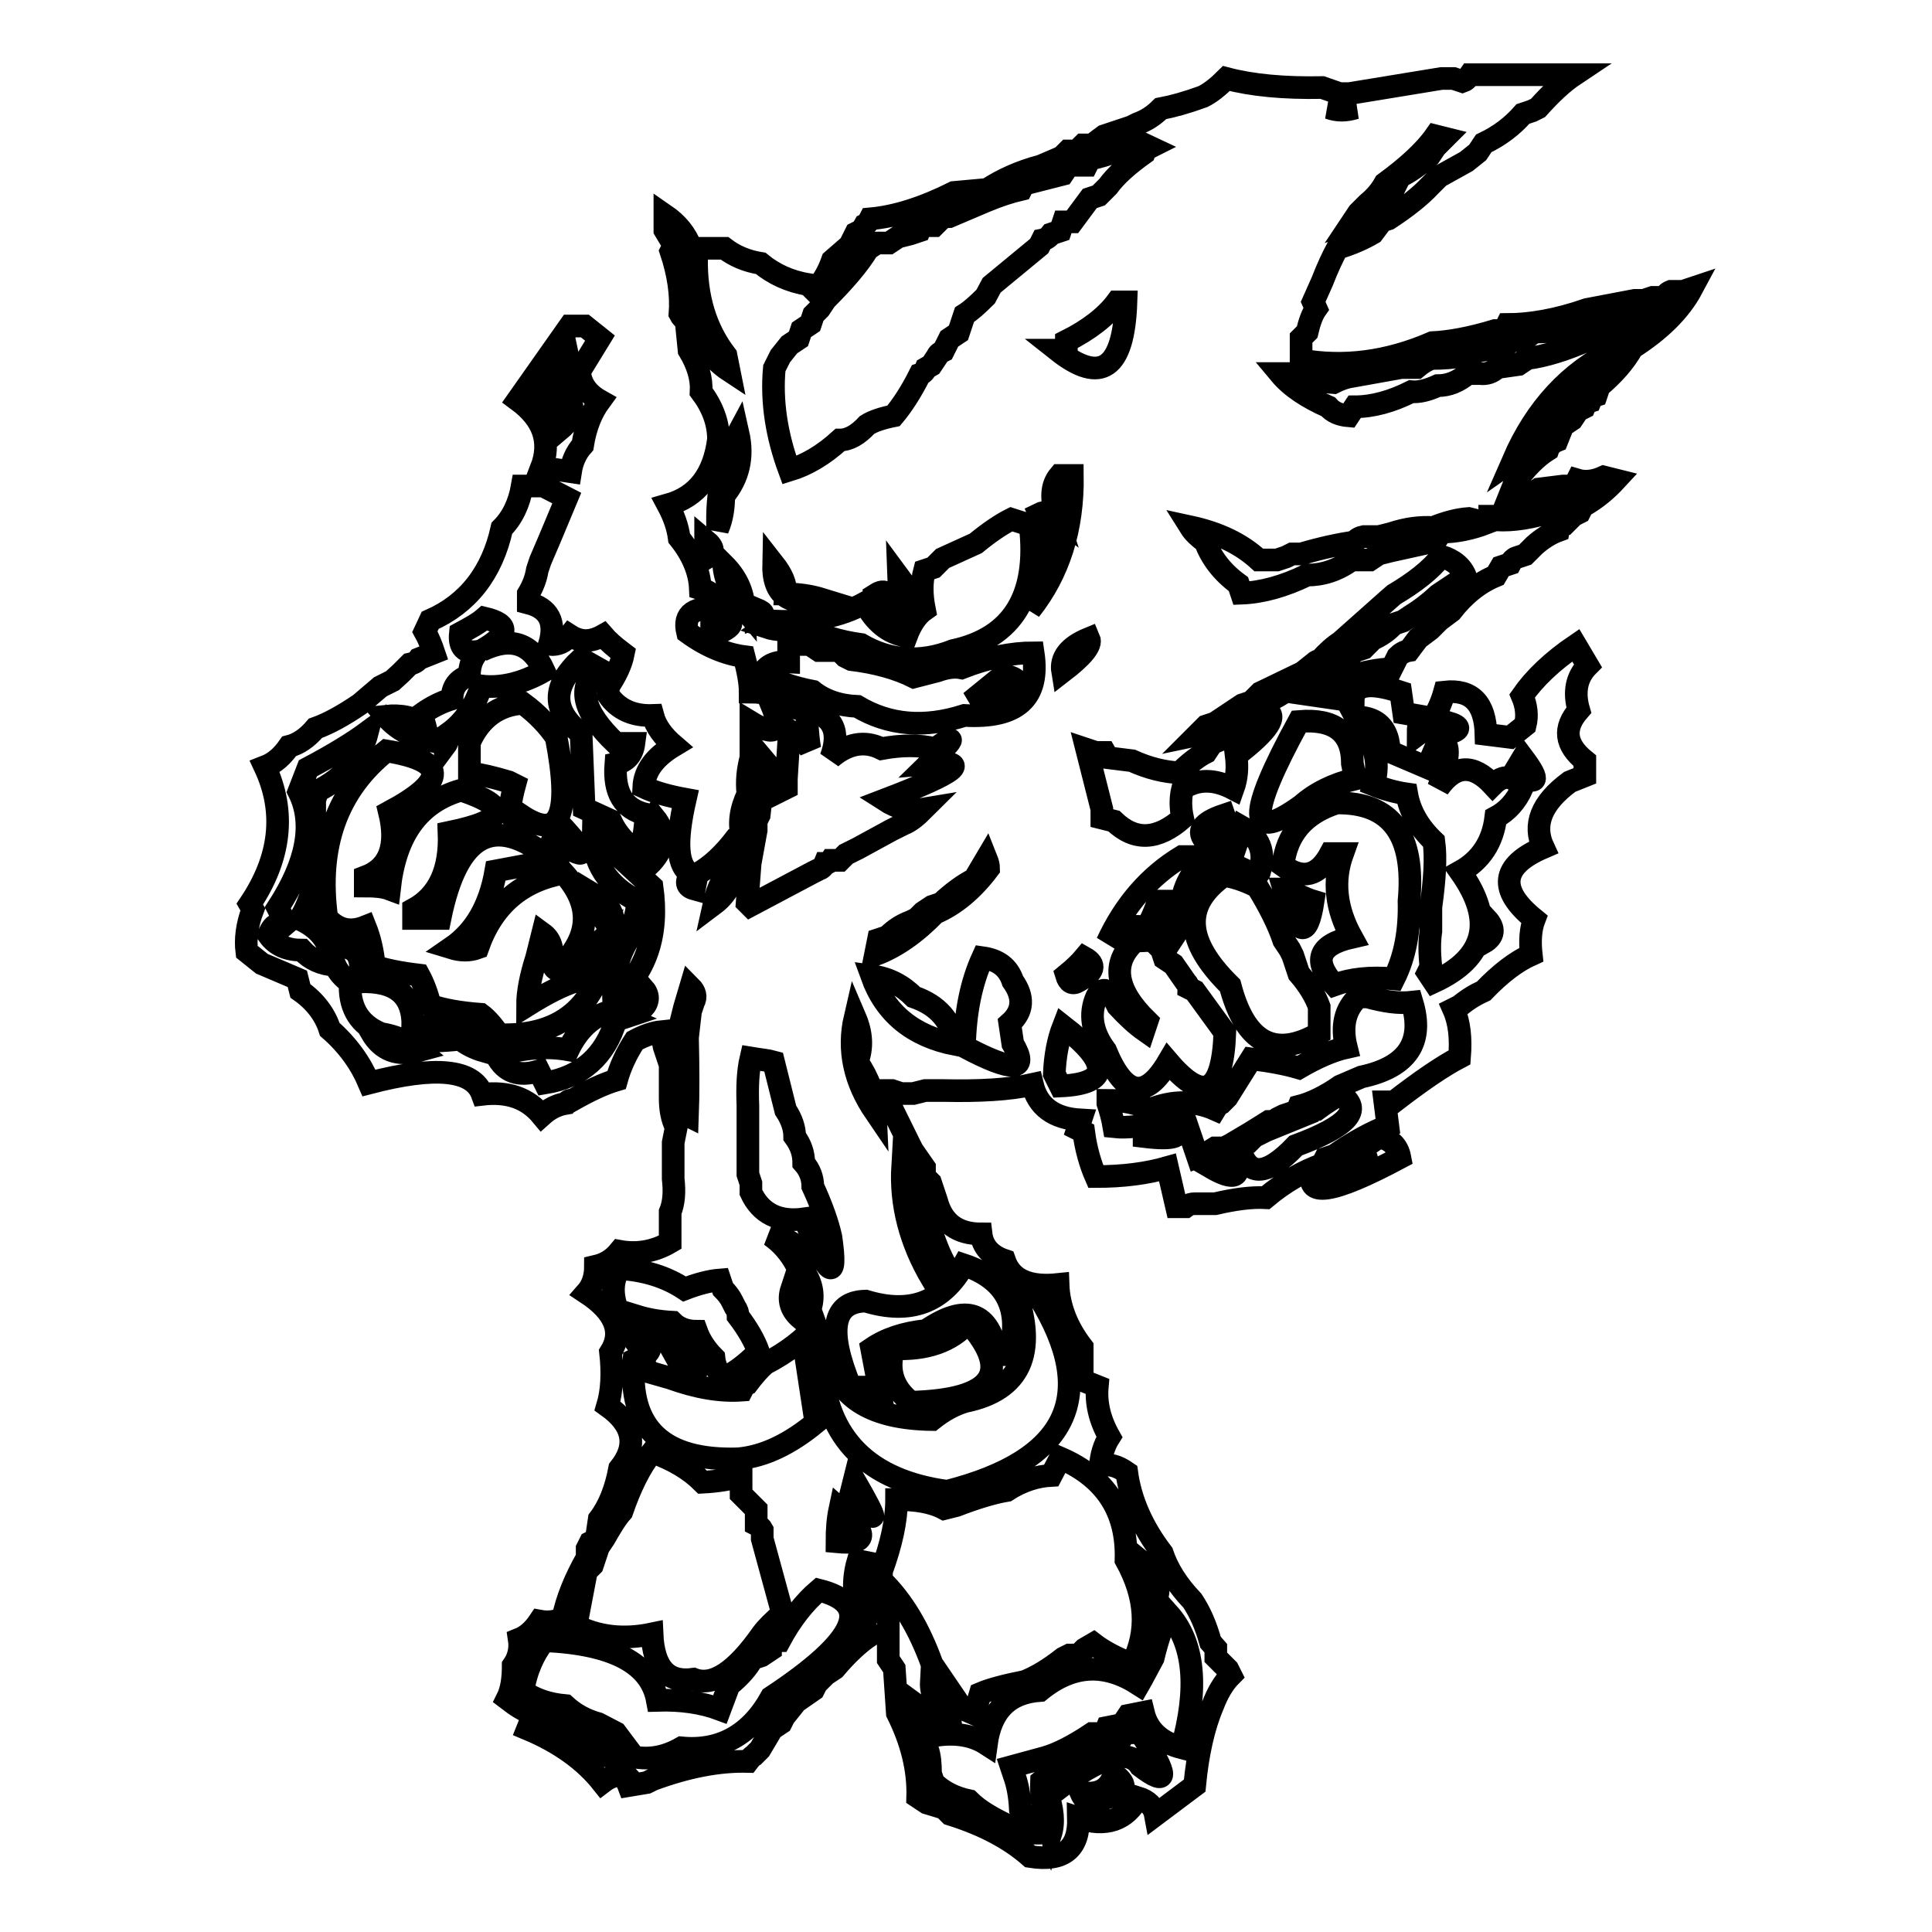 <?xml version="1.0" encoding="utf-8"?>
<!-- Svg Vector Icons : http://www.onlinewebfonts.com/icon -->
<!DOCTYPE svg PUBLIC "-//W3C//DTD SVG 1.1//EN" "http://www.w3.org/Graphics/SVG/1.1/DTD/svg11.dtd">
<svg version="1.1" xmlns="http://www.w3.org/2000/svg" xmlns:xlink="http://www.w3.org/1999/xlink" x="0px" y="0px" viewBox="0 0 256 256" enable-background="new 0 0 256 256" xml:space="preserve">
<g><g><path stroke-width="3" fill-opacity="0" stroke="#000000"  d="M193.8,10.8l-1.2-0.4h-1.6l-12.2,2h-1.3l-2.3-0.8c-5.1,0.1-9.3-0.3-12.7-1.2c-1.1,1.1-2.1,1.9-3.1,2.4c-2.2,0.8-4,1.3-5.6,1.6c-1,1-2,1.6-3.1,2l-0.8,0.4l-3.6,1.2l-1.6,1.2h-1.2l-0.8,0.8h-1.2l-0.8,0.8l-2.8,1.2c-2.7,0.7-5.1,1.8-7.1,3.1l-4.4,0.4c-4,2-7.7,3.2-11.1,3.5c-0.2,0.4-0.5,0.7-0.7,0.8l-0.4,0.7l-0.8,0.4l-0.4,0.8l-0.4,0.8l-2.3,2c-0.6,1.7-1.4,3-2.4,4l-0.8-0.8c-2.5-0.4-4.6-1.4-6.3-2.8c-1.9-0.3-3.5-1-4.8-2h-4.4c-0.7-1.9-1.9-3.3-3.5-4.4v2l1.2,2l-0.4,0.8c1,3,1.4,5.8,1.2,8.3c0.2,0.4,0.5,0.7,0.8,0.8l0.4,4c1.2,2,1.7,3.8,1.6,5.5c1.5,2,2.3,4.1,2.3,6.3c-0.6,4.7-2.8,7.6-6.7,8.7c0.8,1.5,1.3,2.9,1.5,4.4c1.7,2.1,2.7,4.4,2.8,6.7c1.6,0.5,2.5,1.4,2.7,2.7c-3.5-0.4-5,0.6-4.4,3.1c2.6,1.9,5.2,2.9,7.5,3.2c0.5,1.9,0.8,3.4,0.8,4.7c2.2,0,3.9,0.6,5.2,2l-2.4-0.4c1.5,3.6,0.6,4.4-2.7,2.4v4.7c-0.4,1.5-0.6,3.1-0.4,4.8c-1,2.1-1.2,3.9-0.8,5.5l-0.8,0.4c-1.6,2.1-3.3,3.7-5.1,4.7l-0.4,2c-1.1-0.3-1.2-1-0.4-2c-1.9-0.9-2.1-4.2-0.8-9.9c-2.2-0.4-4-0.9-5.5-1.6c0.1-2.2,1.5-4,4-5.5c-1.4-1.2-2.4-2.5-2.8-4c-2.6,0.1-4.6-0.8-5.9-2.7V91c1-1.5,1.7-2.9,2-4.4c-1.2-0.9-2.1-1.7-2.7-2.4c-1.6,0.9-3,0.9-4.4,0c-0.7,0.9-1.6,1.3-2.7,1.2c0.9-3-0.1-4.8-2.8-5.5v-1.2c0.6-1,1-2,1.2-3.2l0.4-1.2l1.2-2.8l2.3-5.5l-3.1-1.6h-2.8c-0.4,2.3-1.3,4.2-2.7,5.6c-1.3,5.9-4.5,10-9.5,12.2l-0.7,1.5c0.5,0.9,0.9,1.9,1.2,2.8l-2,0.8c-0.3,0.4-0.7,0.6-1.2,0.7l-1.2,1.2L52,90.2L50.4,91l-2.7,2.3c-2.2,1.5-4.2,2.6-5.9,3.2c-1.1,1.3-2.3,2.1-3.5,2.4c-0.9,1.3-1.9,2.2-3.2,2.7c2.8,6,2.1,12.1-2,18.2l0.4,0.7c-0.8,2.1-1,4-0.8,5.6l2,1.6l4.7,2l0.4,1.6c2,1.4,3.3,3.2,3.9,5.1c2.4,2.1,4.1,4.5,5.2,7.1c8.8-2.3,13.8-1.8,15,1.5c3.4-0.4,6,0.5,7.9,2.8c1-0.9,2-1.4,3.2-1.6c0.2-0.3,0.5-0.5,0.8-0.4c2.3-1.3,4.2-2.2,5.9-2.7c0.5-1.8,1.3-3.5,2.4-5.2c1.3-0.7,2.5-1.1,3.5-1.2l0.4,2l0.8,2.4v4.4c0,1.4,0.2,2.7,0.8,3.9l-0.4,2v4.8c0.2,1.7,0.1,3.2-0.4,4.4v4c-2.2,1.3-4.5,1.6-6.7,1.2c-0.9,1.1-1.9,1.7-3.2,2c0,1.4-0.4,2.6-1.2,3.5c3.8,2.5,4.9,5.2,3.2,7.9c0.3,2.7,0.2,5.1-0.4,7.1c3.5,2.5,4,5.3,1.6,8.3c-0.5,2.7-1.4,5-2.7,6.7l-0.4,2.7l-0.8,0.4l-0.4,0.8v1.2c-1.6,2.8-2.7,5.5-3.2,8c-1,0.5-2,0.6-3.1,0.4c-0.8,1.2-1.7,2-2.7,2.4c0.2,1.3-0.1,2.5-0.8,3.5c0,1.7-0.2,3.2-0.8,4.4c1.3,1,2.4,1.7,3.5,2l-0.8,2c4.3,1.8,7.6,4.2,9.9,7.1c1.7-1.3,2.9-1.2,3.5,0.4l2.4-0.4l0.8-0.4c4.6-1.7,8.8-2.5,12.6-2.4c0.3-0.4,0.6-0.7,0.8-0.8l0.8-0.8l1.6-2.7l1.2-0.8l0.4-0.8l1.6-2l2.3-1.6l0.4-0.8l1.2-1.2l1.2-0.8c1.6-1.9,3.2-3.4,4.7-4.4c-2.1-3.2-2.6-6.5-1.6-9.9l2,0.4l-0.7,2.4c1,1.3,1.5,2.6,1.5,4h1.2v6.3l0.8,1.2l0.4,5.9c1.9,3.8,2.8,7.5,2.7,11.1l1.2,0.8l2.3,0.7l0.8,0.8c4.5,1.4,8,3.3,10.6,5.6c4.4,0.7,6.5-1,6.4-5.1c3.6,1.2,6.3,0.3,7.9-2.7c1.3,0.4,2.1,1.2,2.3,2.3l5.2-3.9c0.4-4.2,1.2-7.8,2.4-10.6c0.6-1.6,1.4-3,2.4-4l-0.4-0.8l-1.6-1.6v-1.2l-0.7-0.8c-0.6-2.2-1.4-4-2.4-5.5c-2-2.1-3.3-4.2-4-6.3c-2.6-3.4-4.2-7-4.7-10.7c-1.3-0.9-2.4-1.2-3.5-0.8c0.1-1.5,0.5-2.8,1.2-3.9c-1.3-2.3-1.8-4.5-1.6-6.7l-2-0.8v-4.4c-2-2.6-3.1-5.4-3.2-8.3c-3.8,0.4-6.2-0.6-7.1-3.2c-1.8-0.6-2.9-1.8-3.1-3.5c-3.1,0-5.1-1.4-5.9-4.4l-0.4-1.2l-0.4-1.2l-0.8-0.8v-1.2l-1.6-2.3l-0.4-0.8l-3.5-7.1h1.2l1.2,0.4h1.6l1.6-0.4h2.4c4.7,0.1,8.7-0.1,11.8-0.8c0.7,2.9,2.8,4.5,6.4,4.7l-0.4,1.2l0.8,0.4c0.3,2.3,0.9,4.3,1.6,5.9c3.6,0,6.7-0.4,9.5-1.2l1.2,5.2h1.2c0.4-0.3,0.8-0.4,1.2-0.4h2.7c2.6-0.6,4.8-0.9,6.7-0.8c2.5-2.1,5-3.5,7.5-4.4l0.4-0.8l1.2-0.4c2.6-1.8,5-3.1,7.1-3.9l-0.4-3.2h1.2c3.5-2.7,6.4-4.7,8.7-5.9c0.2-2.5,0-4.6-0.8-6.4l0.8-0.4c1.1-0.9,2.1-1.5,3.2-2c2.2-2.3,4.3-3.9,6.3-4.8c-0.2-1.8-0.1-3.4,0.4-4.7c-4.8-3.9-4.4-7.1,1.2-9.5c-1.4-3-0.3-5.9,3.5-8.7l2-0.8v-2c-2.6-2.1-2.9-4.3-0.8-6.7c-0.7-2.4-0.3-4.4,1.2-5.9l-1.6-2.7c-3.1,2.1-5.5,4.4-7.1,6.7c0.6,1.4,0.7,2.7,0.4,3.9l-2,1.6l-3.2-0.4c-0.1-4.1-1.9-6-5.5-5.6c-0.7,2.5-1.9,4.4-3.5,5.6c0-0.9,0.1-1.7,0.4-2.4l-2.3-0.4l-0.4-2.8c-4.2-1.4-6.3-1-6.3,1.2l-5.5-0.8c3.5-2.2,7-3.3,10.6-3.5l0.8-1.6c0.4-0.4,0.9-0.7,1.5-0.8l1.2-1.6l1.6-1.2l1.2-1.2l1.6-1.2c1.7-2.2,3.7-3.8,5.9-4.7l0.7-1.2l1.2-0.4c0.2-0.4,0.5-0.7,0.8-0.8l1.2-0.4l1.2-1.2c1-0.9,2.1-1.6,3.2-2c0.1-0.5,0.4-0.7,0.8-0.8l1.2-1.2l0.8-0.4l0.4-0.8c1.8-1,3.2-2.2,4.4-3.5l-1.6-0.4c-1.3,0.6-2.5,0.7-3.5,0.4l-0.4,0.8h-1.5l-3.2,0.4c-1.4,1-2.7,1.3-4,1.2l0.8-2c1.4-1.9,2.8-3.4,4.4-4.4c0.2-0.6,0.7-1,1.2-1.2l0.8-2l1.2-0.8l0.8-1.2l0.8-0.4c0.2-0.5,0.5-0.7,0.8-0.8c0.2-0.5,0.5-0.7,0.8-0.8l0.4-1.2c1.9-1.6,3.4-3.3,4.4-5.1c3.6-2.3,6.3-4.9,7.9-7.9l-1.2,0.4h-1.6c-0.5,0.2-0.7,0.5-0.8,0.8h-1.6l-1.2,0.4h-1.2l-6.3,1.2c-4,1.4-7.6,2-10.6,2l-0.4,0.8h-1.2c-3.3,1-6.1,1.5-8.3,1.6c-6,2.6-11.8,3.3-17.4,2.3v-2.9l0.8-0.8c0.3-1.3,0.7-2.4,1.2-3.1L174,40l1.2-2.7c0.7-1.8,1.4-3.3,2-4.4c2-0.6,3.5-1.3,4.7-2l1.2-1.6L184,29c2.3-1.5,4.2-3,5.5-4.4l1.2-1.2l3.6-2l1.5-1.2l0.8-1.2c2.1-1,3.8-2.3,5.2-3.9l1.2-0.4l0.8-0.4c1.7-1.9,3.3-3.4,4.8-4.4h-13.8C194.4,10.5,194.1,10.7,193.8,10.8L193.8,10.8L193.8,10.8z M179.6,14.3c-1.3,0.4-2.4,0.4-3.5,0H179.6z M191.4,18.3l-1.2,1.2l-0.8,1.2c-1.5,1.3-2.8,2.2-3.9,2.7l-0.4,0.8l-0.4,0.8l-0.8,0.8c-1.5,0.9-2.7,1.9-3.5,3.2l-1.2,0.4l0.8-1.2l1.2-1.2c1.1-0.9,1.8-1.8,2.3-2.7c3-2.2,5.3-4.3,6.7-6.3L191.4,18.3z M152.4,19.5c-0.4,0.2-0.7,0.5-0.8,0.8c-2.1,1.5-3.7,2.9-4.8,4.4l-1.2,1.2l-1.2,0.4l-2.3,3.1h-1.2l-0.4,1.2l-1.2,0.4c-0.3,0.4-0.7,0.7-1.2,0.8l-0.4,0.8l-6.3,5.2l-0.8,1.5c-1.1,1.1-2,1.9-2.8,2.4l-0.4,1.2l-0.4,1.2l-1.2,0.8l-0.8,1.6c-0.4,0.2-0.7,0.4-0.8,0.7l-0.8,1.2l-0.7,0.4c-0.2,0.5-0.5,0.7-0.8,0.8c-1.2,2.4-2.4,4.2-3.5,5.5c-1.5,0.3-2.7,0.7-3.5,1.2c-1.2,1.3-2.4,2-3.6,2c-2.2,2-4.4,3.3-6.7,4c-1.7-4.6-2.4-9.1-2-13.5l0.8-1.6l1.2-1.5l1.2-0.8l0.4-1.2l1.2-0.8l0.4-1.2l0.8-0.8l0.8-1.2c2.5-2.5,4.4-4.7,5.6-6.7l1.2-0.8h1.6l1.2-0.8l1.6-0.4l1.2-0.4c0.2-0.5,0.5-0.7,0.8-0.7h1.2l0.8-0.8c0.4-0.3,0.8-0.4,1.2-0.4l4.7-2c1.9-0.8,3.5-1.3,4.8-1.6c0.2-0.4,0.5-0.7,0.8-0.8l4.7-1.2l0.8-1.2h2.4l0.4-0.8c2.6-0.6,4.7-1.4,6.3-2.4L152.4,19.5z M92.3,34.1c-0.1,5.2,1.2,9.5,3.9,13l0.4,2c-4.1-2.7-5.9-8-5.1-15.8C92,33.5,92.3,33.7,92.3,34.1L92.3,34.1z M149.2,40c-0.3,8.9-3.3,11-9.1,6.4h1.2v-1.2c3-1.5,5.3-3.3,6.7-5.2H149.2z M215.9,42h2.8c-0.6,0.5-1.3,0.7-2,0.7c-0.7,0.6-1.4,1-2,1.2h-1.6l-0.4,0.8l-1.2,0.4h-1.2c-3,1.3-5.6,2.1-7.9,2.4l-1.2,0.8l-2.8,0.4c-0.7,0.7-1.5,0.9-2.3,0.8h-1.6c-1.3,1.1-2.6,1.6-4,1.6c-1.3,0.6-2.5,0.9-3.5,0.8c-2.6,1.3-5.1,2-7.5,2l-0.8,1.2c-1.2-0.1-2.1-0.5-2.7-1.2c-2.7-1.2-4.9-2.6-6.4-4.4h1.2c2.4,0.7,4.4,1.1,5.9,1.2c0.8-0.4,1.6-0.7,2.3-0.8l6.7-1.2h2c0.7-0.6,1.4-1,2-1.2c1.5,0,3-0.1,4.4-0.4c1.8-0.7,3.5-1,5.1-0.7l0.8-1.2c1.4,0,2.5-0.4,3.2-1.2c3.6,0,6.8-0.7,9.5-2L215.9,42L215.9,42z M68.6,53c3.4,2.5,4.5,5.5,3.1,9.1h1.2l2.7,0.4c0.2-1.3,0.7-2.5,1.6-3.5c0.4-2.5,1.2-4.4,2.3-5.9c-1.6-0.9-2.6-2.2-2.7-3.9l2.7-4.4l-2-1.6h-2L68.6,53z M215.9,45.6l-1.2,0.8l-1.2,1.2c-0.9,1.2-1.8,2.1-2.7,2.7c-0.3,0.5-0.6,0.7-0.8,0.8l-0.4,0.8l-2.4,2c-2.2,3.1-4.4,5.5-6.7,7.1c3-6.9,7.5-11.7,13.4-14.6l2.4-2.4C216.4,44.6,216.2,45.1,215.9,45.6L215.9,45.6z M73.7,49.5l1.6-2C75.9,50.3,75.3,50.9,73.7,49.5z M74.1,57c0.4-2.3-0.4-3.6-2.4-4l1.6-2.3C76.4,52.9,76.6,54.9,74.1,57z M95.9,65.7c0,1.5-0.2,3-0.8,4.4c-0.2-4.7,0.7-9,2.7-12.7C98.5,60.5,97.9,63.3,95.9,65.7L95.9,65.7z M142.1,63c0.1,7.1-1.8,13-5.6,17.8c2.3-4.9,2.7-9.1,1.2-12.7c0.8-0.4,1.5-0.2,2.3,0.4c-0.8-2.4-0.7-4.2,0.4-5.5H142.1L142.1,63z M204.9,68c-2.8,0.8-5.3,1.1-7.5,0.8v-0.4h1.2l2.8-0.8h1.2c1.5-0.8,3.1-1.2,4.7-1.2l0.4-1.2C209.7,65.7,208.8,66.6,204.9,68z M197,69.3c-2.1,0.8-4.1,1.2-6,1.2l-0.8,1.2l-5.9,1.3l-1.6,0.4l-1.2,0.8h-2.4c-1.9,1.4-3.9,2-5.9,2c-3.1,1.5-6,2.3-8.7,2.4l-0.4-1.2c-2.2-1.6-3.6-3.5-4.4-5.6c-0.8-0.6-1.5-1.2-2-2c3.7,0.8,6.7,2.2,9.1,4.4h2.4l1.2-0.4l0.8-0.4h1.2c2.7-0.8,5.1-1.3,7.1-1.6c0.3-0.4,0.7-0.6,1.2-0.7h2l1.6-0.4c2.1-0.7,3.9-0.9,5.6-0.8c1.7-0.7,3.3-1.1,4.7-1.2L197,69.3z M136.5,69.6c1.1,9.3-2.3,14.9-10.2,16.6c-4.3,1.7-8.4,1.4-12.2-0.8c-2.9-0.4-5.5-1.2-7.5-2.3c-1.9,0.5-3.6,0.5-5.1,0l1.2-0.8c4.7,0.2,8.6-0.6,11.9-2.4c1.3,2.5,3.1,4,5.5,4.4c0.6-1.6,1.4-2.8,2.4-3.5c-0.4-2-0.4-3.7,0-5.2l1.2-0.4l1.2-1.2l4.4-2c1.7-1.4,3.3-2.5,4.7-3.2L136.5,69.6z M93.5,74v-2.4C94.7,72.6,94.7,73.3,93.5,74z M194.2,76.4l-1.2,0.8l-1.2,0.8l-1.2,0.8c-1.3,1.2-2.5,2.1-3.5,2.7l-1.2,0.8l-1.2,0.4c-0.9,1-1.9,1.6-2.8,2l-1.2,1.2l-1.2,0.4l-1.2,1.2l-2,0.4l-0.8,0.8l-2.3,0.8c-2.6,2.2-5.1,3.6-7.5,4.4c-2.3,1.8-4.7,3-7.1,3.5l1.2-1.2l1.2-0.4l3.6-2.4l1.2-0.4l1.2-1.2l5.6-2.7l1.5-1.2c0.3-0.3,0.6-0.4,0.8-0.4c1-1.1,1.9-1.9,2.7-2.4l3.6-3.2l2.7-2.4l0.8-0.7c2.7-1.6,4.9-3.3,6.3-5.1C192.6,74.2,193.7,75.1,194.2,76.4L194.2,76.4z M98.6,80.7c-1.6-1.9-2.6-3.9-2.7-5.9C97.6,76.5,98.5,78.4,98.6,80.7z M104.1,78.7c1.9,0,3.5,0.3,4.8,0.7c-4.4,1-6.5-0.6-6.4-4.7C103.6,76.1,104.2,77.4,104.1,78.7L104.1,78.7z M116.8,81.9l-0.8-3.1c1.4-0.9,1.9-0.2,1.6,2c1.1-0.6,1.6-2,1.5-4.4C122,80.3,121.2,82.2,116.8,81.9z M100.2,81.9v-1.2C101.4,81.2,101.4,81.5,100.2,81.9z M63.8,86.2c3.9-1.9,6.6-1,8.3,2.7c-2.8,1.6-5.6,2.3-8.3,2c-0.9,2.7-2.3,4.8-4.4,6.3c0,0.6-0.1,1.2-0.4,1.6v-0.4c-3.5-0.2-6.1-1.4-7.9-3.5c2-0.2,3.7,0.1,5.2,1.2l-0.4-1.5c1.4-1,2.7-1.6,4-2c0-1.6,0.8-2.6,2.3-3.1c0-1.3,0.4-2.4,1.2-3.2c-1.8,0.3-2.6-0.5-2.4-2.4c1.3-0.7,2.4-1.3,3.2-2C67.6,82.7,67.5,84.1,63.8,86.2L63.8,86.2z M94.3,84.3v-2.4C97.7,82.1,97.7,82.9,94.3,84.3z M140.8,89c-0.3-1.8,0.8-3.3,3.5-4.4C144.7,85.5,143.4,87,140.8,89z M105.7,85.4h1.6l1.2,0.8h2.7L112,87l0.8,0.4c3.3,0.4,6.1,1.2,8.3,2.3l3.1-0.8c1.1-0.4,2.2-0.6,3.2-0.4c3.6-1.4,6.7-2,9.5-2c0.9,6-2.1,8.7-9.1,8.3c-5.3,1.7-10,1.3-14.2-1.2c-2.4-0.1-4.4-0.8-5.9-2c-2.6-0.5-4.9-1.3-6.7-2.3c0.6-1.2,1.8-1.7,3.5-1.6v-2.4L105.7,85.4L105.7,85.4z M79.3,88.6c-2.9,2.4-2.1,5.7,2.3,9.9H84c-0.2,1.5-1,2.4-2.4,2.7c-0.3,3.8,1,6,4,6.7c-0.1,2-0.4,3.7-0.8,5.2c-1.8-1.2-3.1-2.6-3.9-4.4l-3.5-1.6l-0.4-9.9c-3.9-3-3.9-6.3,0-9.9L79.3,88.6z M128.6,93c2.2-0.9,4.2-0.9,5.9,0c1.2-2.1,0.6-3.3-1.6-3.5L128.6,93z M73.7,97.7c2,10.4,0.5,13.8-4.7,10.3c-1.5,1.1-1.8-0.3-0.8-4l-0.8-0.4c-2-0.6-3.7-1-5.2-1.2v-4c1.4-3.2,3.8-5,7.1-5.2C71.2,94.6,72.6,96.1,73.7,97.7L73.7,97.7z M110.1,100.4c2.2-1.9,4.5-2.3,6.7-1.2c2.7-0.5,5.1-0.5,7.1,0c3-2.1,2.7-1.4-0.8,2c5.8-0.5,3.8,1.1-5.9,4.8c1.7,1.1,3.4,1.5,5.2,1.2c-1,1-1.9,1.7-2.7,2l-1.6,0.8l-4.4,2.4l-1.6,0.8l-0.8,0.8h-1.2c-0.2,0.3-0.5,0.4-0.8,0.4c-0.2,0.5-0.5,0.7-0.8,0.8l-0.8,0.4l-8.3,4.4l-0.4-0.4l0.4-5.2l0.8-4.4v-1.2l0.4-0.8l0.8-7.1c1.1,1.3,1.8,2.6,2,3.9l0.8-0.4v-1.2l0.4-6.4c1.2,0.8,2.1,1.6,2.7,2.4c-0.3-1.9-0.4-3.6-0.4-5.2C110.4,94.8,111.4,96.9,110.1,100.4L110.1,100.4z M163.8,100.1c0.2,1.6,0.1,3-0.4,4.4c-2.5-1.3-4.7-1.3-6.7,0c-0.3,1.2-0.3,2.5,0,3.9c-3.3,2.9-6.3,3.1-9.1,0.4l-1.6-0.4v-1.2l-2-7.9l1.2,0.4h1.2l0.4,0.7l3.2,0.4c2.2,1,4.3,1.5,6.3,1.6c1.3-1.3,2.5-2.2,3.5-2.7l0.8-1.2c3-1.2,5.4-2.6,7.1-4.4C169.4,94.8,168.1,96.8,163.8,100.1L163.8,100.1z M184,98.5c-2-0.6-3.5-1.8-4.4-3.5C182.2,95,183.6,96.2,184,98.5z M179.2,101.2l0.4,2c-2.9,0.7-5.3,1.9-7.1,3.5c-7.2,5.2-7.3,1.5-0.4-11.1C176.9,95.2,179.2,97.1,179.2,101.2L179.2,101.2z M191.4,97.3l0.4-1.6C193.8,96.3,193.6,96.8,191.4,97.3z M42.1,104.8l-0.4,1.2v11c-0.6,2-1.2,3.6-2,4.8c2,0.9,3.3,2.2,3.9,3.9c3.4-0.8,4.7,0.7,4,4.4c4.8-0.2,7.2,1.7,7.1,6c6-0.5,9.2,0.6,9.5,3.2c-1.4-0.4-2.5-1-3.2-1.6c-10,1.1-14.9-1.4-14.6-7.5c-0.9-0.6-1.6-1.4-2-2.3c-1.8-0.1-3.3-0.8-4.4-2c-1.9,0-3.4-0.6-4.4-2c0.7-1.8,1.7-2,3.2-0.4c-1-1.3-1.6-2.4-2-3.2c3.9-6,4.9-11.2,2.8-15.4l1.2-3.1c3.4-1.8,6-3.4,7.9-4.8C47.8,100.5,45.5,103.1,42.1,104.8L42.1,104.8z M190.6,104.4c2.2-3.1,4.6-3.2,7.2-0.4c1.4-1.4,2.7-1.3,3.9,0.4c-0.8,1.8-2,3.1-3.5,3.9c-0.4,3.3-2,5.7-4.7,7.2c4.6,6.5,3.4,11.4-3.5,14.6l-0.8-1.2l0.4-0.8c-0.2-1.8-0.2-3.4,0-4.7v-3.2c0.5-3.6,0.7-6.5,0.4-8.7c-2-1.9-3.2-4-3.6-6.3c-1.4-0.2-2.9-0.6-4.4-1.2c0.6-2.1,0.5-3.9-0.4-5.5l7.5,3.2l1.5-3.5C192.2,98.1,192.2,100.2,190.6,104.4L190.6,104.4z M51.6,107.6c1.1,4.5,0,7.4-3.2,8.6v1.2c1.3,0,2.4,0.1,3.2,0.4c0.8-7.2,3.9-11.5,9.5-13.1c6.6,2.2,6.1,4-1.6,5.6c0.2,5-1.4,8.4-4.7,10.2v1.2h3.5c2.3-11.3,7.2-13.9,14.6-7.9l-0.8,0.4l-6.4,1.2c-0.8,4.6-2.7,8-5.9,10.2c1.3,0.4,2.4,0.4,3.5,0c2-5.7,5.8-8.9,11.4-9.9c3.6,4,3.6,8,0,11.9c-0.8,1.3-1.3,1.1-1.6-0.4c0.2-1.5-0.1-2.7-1.2-3.5l-0.8,3.2c-0.8,2.5-1.2,4.6-1.2,6.3c2.4-1.5,4.5-2.6,6.4-3.2c1-2.8,2.5-4.9,4.4-6.3c-1.1,9.2-5.9,13.7-14.6,13.4c-0.8-1.2-1.6-2.1-2.4-2.7c-2.7-0.2-5-0.6-6.7-1.2c-0.4-1.6-0.9-2.9-1.5-4c-2.5-0.3-4.5-0.7-5.9-1.2c-0.2-2-0.6-3.7-1.2-5.2c-2,0.8-3.7,0.4-5.1-1.2c-1.3-9.5,1.4-16.9,7.9-22.1C59.2,100.8,59.4,103.4,51.6,107.6L51.6,107.6z M200.6,102.4l1.2-2C204.2,103.6,203.8,104.2,200.6,102.4z M186.7,119.4c0.1,3.9-0.5,7.3-2,10.3c-3.1-0.3-5.7,0-7.9,0.8c-2.9-3.2-2.1-5.3,2.3-6.3c-2.1-3.8-2.5-7.5-1.2-11.1h-1.6c-1.6,3-3.7,3.5-6.3,1.6c0.5-4.2,2.8-6.9,7.1-8.3C184.4,106.3,187.5,110.7,186.7,119.4L186.7,119.4z M159.8,111.5c-1.3-1.3-0.6-2.5,2.4-3.5C163.1,110.5,162.3,111.7,159.8,111.5z M85.9,114.7c-0.5-2.5-0.3-4.6,0.8-6.4C88.4,110.4,88.1,112.6,85.9,114.7z M73.3,111.1l0.8-2C78.3,113.6,78,114.3,73.3,111.1z M166.9,115.5c0,0.6-1.3,0.2-3.9-1.2l1.6-4.7C166.9,110.9,167.7,112.9,166.9,115.5L166.9,115.5z M86.4,117.5c0.9,6.4-0.8,11.4-5.1,15c-0.1-3.4,0.7-6.3,2.4-8.7v-1.2c0.5-0.9,0.7-2,0.8-3.2c-4-2-6-5.1-5.9-9.1L86.4,117.5z M161.4,113.5c-0.9,1.1-2,1.8-3.2,2c-0.9,1.3-1.4,2.6-1.6,3.9h-3.1c-0.5,1.4-1,2.6-1.6,3.5c-2.1-0.5-3.8,0.2-5.2,2c2.3-5,5.6-8.8,9.9-11.4H161.4L161.4,113.5z M131,115.1c-2.1,2.8-4.5,4.8-7.1,5.9c-2.5,2.6-5.2,4.5-7.9,5.5l0.4-2l1.2-0.4c1-1,2-1.6,3.1-2l0.8-0.4l0.8-0.8l1.2-0.8l1.2-0.4c1.5-1.4,3-2.5,4.4-3.2l1.6-2.7C130.9,114.3,131,114.7,131,115.1L131,115.1z M94.6,119.8c0.5-2.3,1.4-4,2.8-5.2C97.2,116.9,96.2,118.6,94.6,119.8z M166.6,117.5c1.6,2.6,2.8,5,3.5,7.1l0.8,1.2l0.4,0.8l0.8,2.4c1.3,1.5,2.2,3,2.7,4.4v3.5c-5.9,3.4-9.8,1.3-11.8-6.3c-6-5.9-6.3-10.7-0.8-14.6C164,116.3,165.4,116.9,166.6,117.5L166.6,117.5z M170.5,117.8c1.3,0.7,2.5,1.3,3.5,1.6c-0.8,5.2-2.1,4.7-3.9-1.6H170.5z M81.2,123.4c-1.3-1.4-2-3-2.4-4.8C80.8,119.8,81.6,121.4,81.2,123.4z M155.5,124.2c-1.3-1-1.4-2.1-0.4-3.2C156.4,121.7,156.5,122.7,155.5,124.2L155.5,124.2z M196.6,124.9l0.4-3.1C198.1,123,198,124.1,196.6,124.9z M152.7,124.6l1.2,1.2l0.4,1.2l1.2,0.8l1.6,2.3c0.3,0.3,0.4,0.6,0.4,0.8l0.8,0.4l4,5.5c-0.3,8.1-2.8,9.4-7.5,3.9c-3,5.1-5.8,4.6-8.3-1.5c-1.8-2.4-2.2-4.8-1.2-7.1c0.8-1.5,1.7-1.1,2.8,1.2c1.3,1.4,2.5,2.5,3.5,3.2l0.4-1.2c-4.2-4.1-4.8-7.7-1.6-10.6L152.7,124.6L152.7,124.6z M134.2,130c1.5,2.1,1.4,4-0.4,5.6l0.4,2.7c2.2,3.7,0,3.8-6.4,0.4c0.1-4.6,0.9-8.5,2.4-11.8C132.3,127.2,133.6,128.2,134.2,130z M142.9,130c-0.8,0.5-1.3,0.2-1.6-0.8c1.1-0.9,1.9-1.7,2.4-2.3C145.3,127.8,145,128.8,142.9,130z M121.1,132.1c3.2,1.1,5,3.2,5.5,6.3c-5.6-1.1-9.3-4.1-11.1-9.1C117.8,129.6,119.6,130.6,121.1,132.1L121.1,132.1z M85.2,133.6c-1.4-0.6-1.4-1.5,0-2.7C86,131.8,86,132.7,85.2,133.6z M91.9,132.8l-0.4,1.2l-0.4,3.5c0.1,4.2,0.1,7.6,0,10.3l-0.8-0.4v-1.2l0.4-1.2l-0.4-1.2c0.1-2.8,0-5.2-0.4-7.1l0.8-3.2l0.8-2.7C92.1,131.4,92.3,132.1,91.9,132.8z M181.2,132.1c2.2,0.6,4.1,0.9,5.9,0.7c1.6,5.3-0.6,8.6-6.7,9.9l-2.8,1.2c-2,1.4-3.9,2.3-5.5,2.7c-0.2,0.5-0.5,0.7-0.8,0.8l-1.2,0.4l-0.8,0.4c-0.4,0.3-0.8,0.4-1.2,0.4l-2.4,1.5l-2.7,1.6l-0.8,0.4H161c-0.8,0.5-1.5,0.9-2.3,1.2l-1.6-4.7h-3.2c-2.4,0.6-4.5,0.9-6.3,0.7c-0.2-1.2-0.5-2.2-0.8-3.1v-0.4c2.1,0,3.9,0.4,5.6,1.2c3-1.2,5.9-1.2,8.6,0c0.3-0.5,0.6-0.7,0.8-0.8l0.8-0.8l3.2-5.1c2.5,0.3,4.6,0.7,6.3,1.2c2.4-1.4,4.5-2.3,6.3-2.7c-0.7-2.8-0.2-5.1,1.6-6.7L181.2,132.1L181.2,132.1z M82.8,134.8l-1.2,0.4c-1.4,4.7-4.5,7.5-9.4,8.3l-0.8-1.6c-2.6,0.8-4.5,0.2-5.6-2c3.6-1.1,6.7-1.3,9.5-0.8c1.3-2.7,3.2-4.5,5.6-5.1L82.8,134.8z M113.6,140.7c1.5,2.2,2.3,4.4,2.4,6.7c-2.8-4.1-3.7-8.3-2.7-12.6C114.2,136.9,114.3,138.8,113.6,140.7z M140.5,143.9l-0.8-1.6c0.1-2.4,0.5-4.5,1.2-6.3C147.2,140.9,147.1,143.6,140.5,143.9L140.5,143.9z M55.6,139.2c-2.9,0.8-5,0-6.4-2.4C51.8,137,53.9,137.8,55.6,139.2z M102.5,140.7l1.6,6.4c0.8,1.2,1.2,2.4,1.2,3.5c0.8,1.1,1.2,2.2,1.2,3.5c0.8,0.9,1.2,2,1.2,3.1c1.2,2.6,2,4.9,2.4,6.7c0.9,6.2-0.3,5.4-3.5-2.4c-3.4,0.5-5.8-0.7-7.1-3.5v-1.2l-0.4-1.2v-9.1c-0.1-2.5,0-4.6,0.4-6.3C100.7,140.4,101.8,140.5,102.5,140.7L102.5,140.7z M171.7,151.8c-4,4.2-6.5,4.2-7.5,0l1.2-0.4l0.8-0.8l0.8-0.4l0.8-0.4l5.9-2.4c0.2-0.3,0.5-0.4,0.8-0.4c1.2-0.9,2.2-1.5,3.1-2C180.6,147,178.7,149.2,171.7,151.8L171.7,151.8z M151.6,150.6v-0.4c1.5-0.7,2.8-1.1,3.9-1.2C157,150.6,155.7,151.1,151.6,150.6z M174,155c-1.3,3.8,2.5,3.2,11.5-1.6c-0.3-1.6-1.3-2.5-2.8-2.7C179.6,152.9,176.7,154.3,174,155L174,155z M163.4,153c1.3,3,0.3,3.6-3.1,1.6l1.2-1.6H163.4z M180.4,154.2l-2.4,1.2c-0.9,0.2-1,0-0.4-0.8c1.2-0.4,2.1-0.9,2.8-1.6C181.3,153.2,181.3,153.7,180.4,154.2L180.4,154.2z M122.3,161.7l0.8,0.4c0.7,2.4,1.5,4.4,2.4,5.9l-2,1.5c-2.9-4.9-4.2-9.9-3.9-15C121,157,122,159.3,122.3,161.7L122.3,161.7z M106.5,168.4c1.2,1.8,1.4,3.5,0.8,5.2c-0.6-4.6-2.3-7.9-5.2-9.9C105.1,164.1,106.5,165.6,106.5,168.4L106.5,168.4z M133.7,179.5h-1.6c-1-5.7-4.1-6.8-9.4-3.2c-2.9,0.3-5.3,1.1-7.2,2.4l1.2,6.3c-1.1,0-1.9-0.4-2.4-1.2h-1.6c-3.1-7.5-2.4-11.3,2-11.4c5.9,1.8,10.2,0.2,13-4.8C133.4,169.5,135.4,173.5,133.7,179.5z M90.7,170.8c1.8-0.7,3.4-1.1,4.7-1.2l0.4,1.2c0.5,0.5,0.9,1,1.2,1.6l0.4,0.8c0.3,0.4,0.4,0.8,0.4,1.2c1.3,1.7,2.2,3.3,2.7,4.7l-0.8,0.8c-1.4,1.3-2.7,2.2-3.9,2.7c-0.7-0.8-1.1-1.7-1.2-2.7c-1.2-1.2-1.9-2.4-2.3-3.5c-1.3,0-2.4-0.4-3.2-1.2c-1.9-0.1-3.4-0.4-4.7-0.8c1.9,2.5,2.3,4.2,1.2,5.1c-4.1-4.8-5.3-8.6-3.5-11.4C85.4,168.3,88.3,169.2,90.7,170.8L90.7,170.8z M106.1,174.7c-1.3-1.1-1.7-2.4-1.2-3.9C106,172.1,106.4,173.4,106.1,174.7z M137.7,171.9c8,13,3.9,21.6-12.2,25.7c-10.4-1.4-16-7-16.6-16.6l1.2-0.8c1.1,5.1,5.6,7.8,13.4,7.9c1.5-1.2,3-2,4.4-2.4c7.3-1.5,9.5-6.4,6.7-14.6L137.7,171.9z M120.7,185.8c-2.4-1.9-3.1-4.2-2.3-7.1c4.3,0.2,7.6-0.9,9.9-3.5C134.2,181.9,131.7,185.5,120.7,185.8L120.7,185.8z M106.9,180.6l1.2,7.9c-3.4,2.8-6.8,4.5-10.3,4.8c-9.9,0.3-14.6-4-13.8-13.1l0.8-0.4l1.2,2l2.8,0.8c3.6,1.3,6.7,1.8,9.5,1.6c0.2-0.4,0.5-0.7,0.7-0.8c0.9-1.2,1.7-2.1,2.4-2.7c2.9-1.5,5.2-3.3,6.7-5.1C108.8,177.5,108.4,179.2,106.9,180.6L106.9,180.6z M90.7,181.8l-2.4-4.3C94.4,179.3,95.2,180.7,90.7,181.8z M93.1,196.4c2-0.1,3.7-0.4,5.1-0.8v2.4l2,2v2c0.4,0.2,0.7,0.5,0.8,0.7v1.2l2.7,9.9c-1.2,1-2.1,1.9-2.7,2.7c-3.5,5-6.5,7-9.1,6c-3.5,0.5-5.3-1.5-5.5-6c-3.8,0.8-7.2,0.4-10.3-1.2l0.4-0.8l1.2-6.3l0.8-0.8l0.4-1.2l0.4-1.2l0.8-1.2c0.8-1.4,1.5-2.6,2.3-3.5c1.1-3.2,2.4-5.9,4-7.9C89.2,193.4,91.4,194.7,93.1,196.4L93.1,196.4z M149.2,206.7c2.7,4.9,3,9.5,0.8,13.8c-2.1-0.8-3.8-1.7-5.1-2.7l-1.2,0.7l-0.8,0.8h-1.2l-0.8,0.4c-1.9,1.5-3.6,2.5-5.1,3.1c-2.5,0.5-4.5,1-5.9,1.6l-0.8,2.7l-1.6-0.7l-0.8-1.2l-3.2-4.7c-1.7-4.7-3.9-8.4-6.7-11.1v-1.2c1.3-3.6,2-6.7,2-9.5c2.5,0,4.6,0.3,6.3,1.2l1.6-0.4c2.6-1,4.9-1.7,6.7-2c2-1.3,4-1.9,5.9-2l1.2-2.3C146.5,195.8,149.4,200.3,149.2,206.7L149.2,206.7z M112.8,197.7l0.4-1.6C116.6,202,116.5,202.5,112.8,197.7z M110.9,204.3c0-1.6,0.1-3,0.4-4.4C115.1,203.2,115,204.7,110.9,204.3z M152.7,213c-0.1-2.2-0.5-4.1-1.2-5.9C153.7,208.9,154,210.8,152.7,213z M102.2,224.9c-2.7,4.9-6.7,7.2-11.9,6.7c-2.1,1.2-4.2,1.6-6.3,1.2l-2.4-3.2l-2.3-1.2c-1.8-0.5-3.2-1.3-4.4-2.4c-2.2-0.2-4-0.8-5.6-1.9c0.4-2.7,1.4-4.9,2.8-6.7c9.1,0.4,14.1,3,15,7.9c3.1-0.1,5.9,0.3,8.3,1.2l1.2-3.2c1.5-1.2,2.5-2.4,3.1-3.5l1.2-0.4l1.2-0.8v-1.2h1.2c1.5-2.8,3.3-5.1,5.2-6.7C115.7,212.5,113.7,217.3,102.2,224.9L102.2,224.9z M156.6,231.6c-2.7-0.7-4.5-2.2-5.1-4.7l-2,0.4l-0.8,1.2l-2,0.4c-0.2,0.5-0.5,0.7-0.8,0.8h-1.2c-2.4,1.6-4.5,2.7-6.3,3.2l-4.4,1.2l0.4,1.2c0.4,1.1,0.7,2.5,0.8,4.4c0.7,1,1.1,2,1.2,3.2h-1.2l-1.2-0.8c-2.4-1.1-4.3-2.2-5.6-3.5c-1.9-0.4-3.5-1.2-4.7-2.4l-0.4-1.2c0-1.3-0.1-2.4-0.4-3.2c-1.2-2.4-1.8-4.5-2-6.3c1.8,1.3,3,2.7,3.5,4.4c2.5-0.3,4.6,0.1,6.3,1.2c0.6-4.4,2.9-6.8,7.1-7.1c4.3-3.5,8.6-3.7,13.1-0.8l0.4-0.7l1.5-2.8c0.6-2.5,1.3-4.5,2-5.9C158.3,217.7,158.8,223.7,156.6,231.6L156.6,231.6z M125.8,227.2c-1.7-1.2-2.5-2.6-2.4-4.4C124.8,224.3,125.6,225.8,125.8,227.2z M80.8,232.8c-3.3-0.9-5.8-2.5-7.5-4.8C76.4,229.1,78.9,230.7,80.8,232.8L80.8,232.8z M151.1,229.6c3.8,5.8,3.8,7.3,0,4.4c-1.5-2.4-5.3-1.3-11.1,3.2l-1.2,0.4c0.7,2.1,0.9,3.9,0.4,5.5c-0.9-2.6-1.3-5-1.2-7.1c3.2-2.7,6.7-4.5,10.3-5.2l0.8-1.2H151.1L151.1,229.6z M146.4,238.3c-1.4,1.1-2.5,0.8-3.2-0.8c2.3,0.4,3.8-0.4,4.4-2.4C149.6,236.5,149.2,237.6,146.4,238.3z"/></g></g>
</svg>
